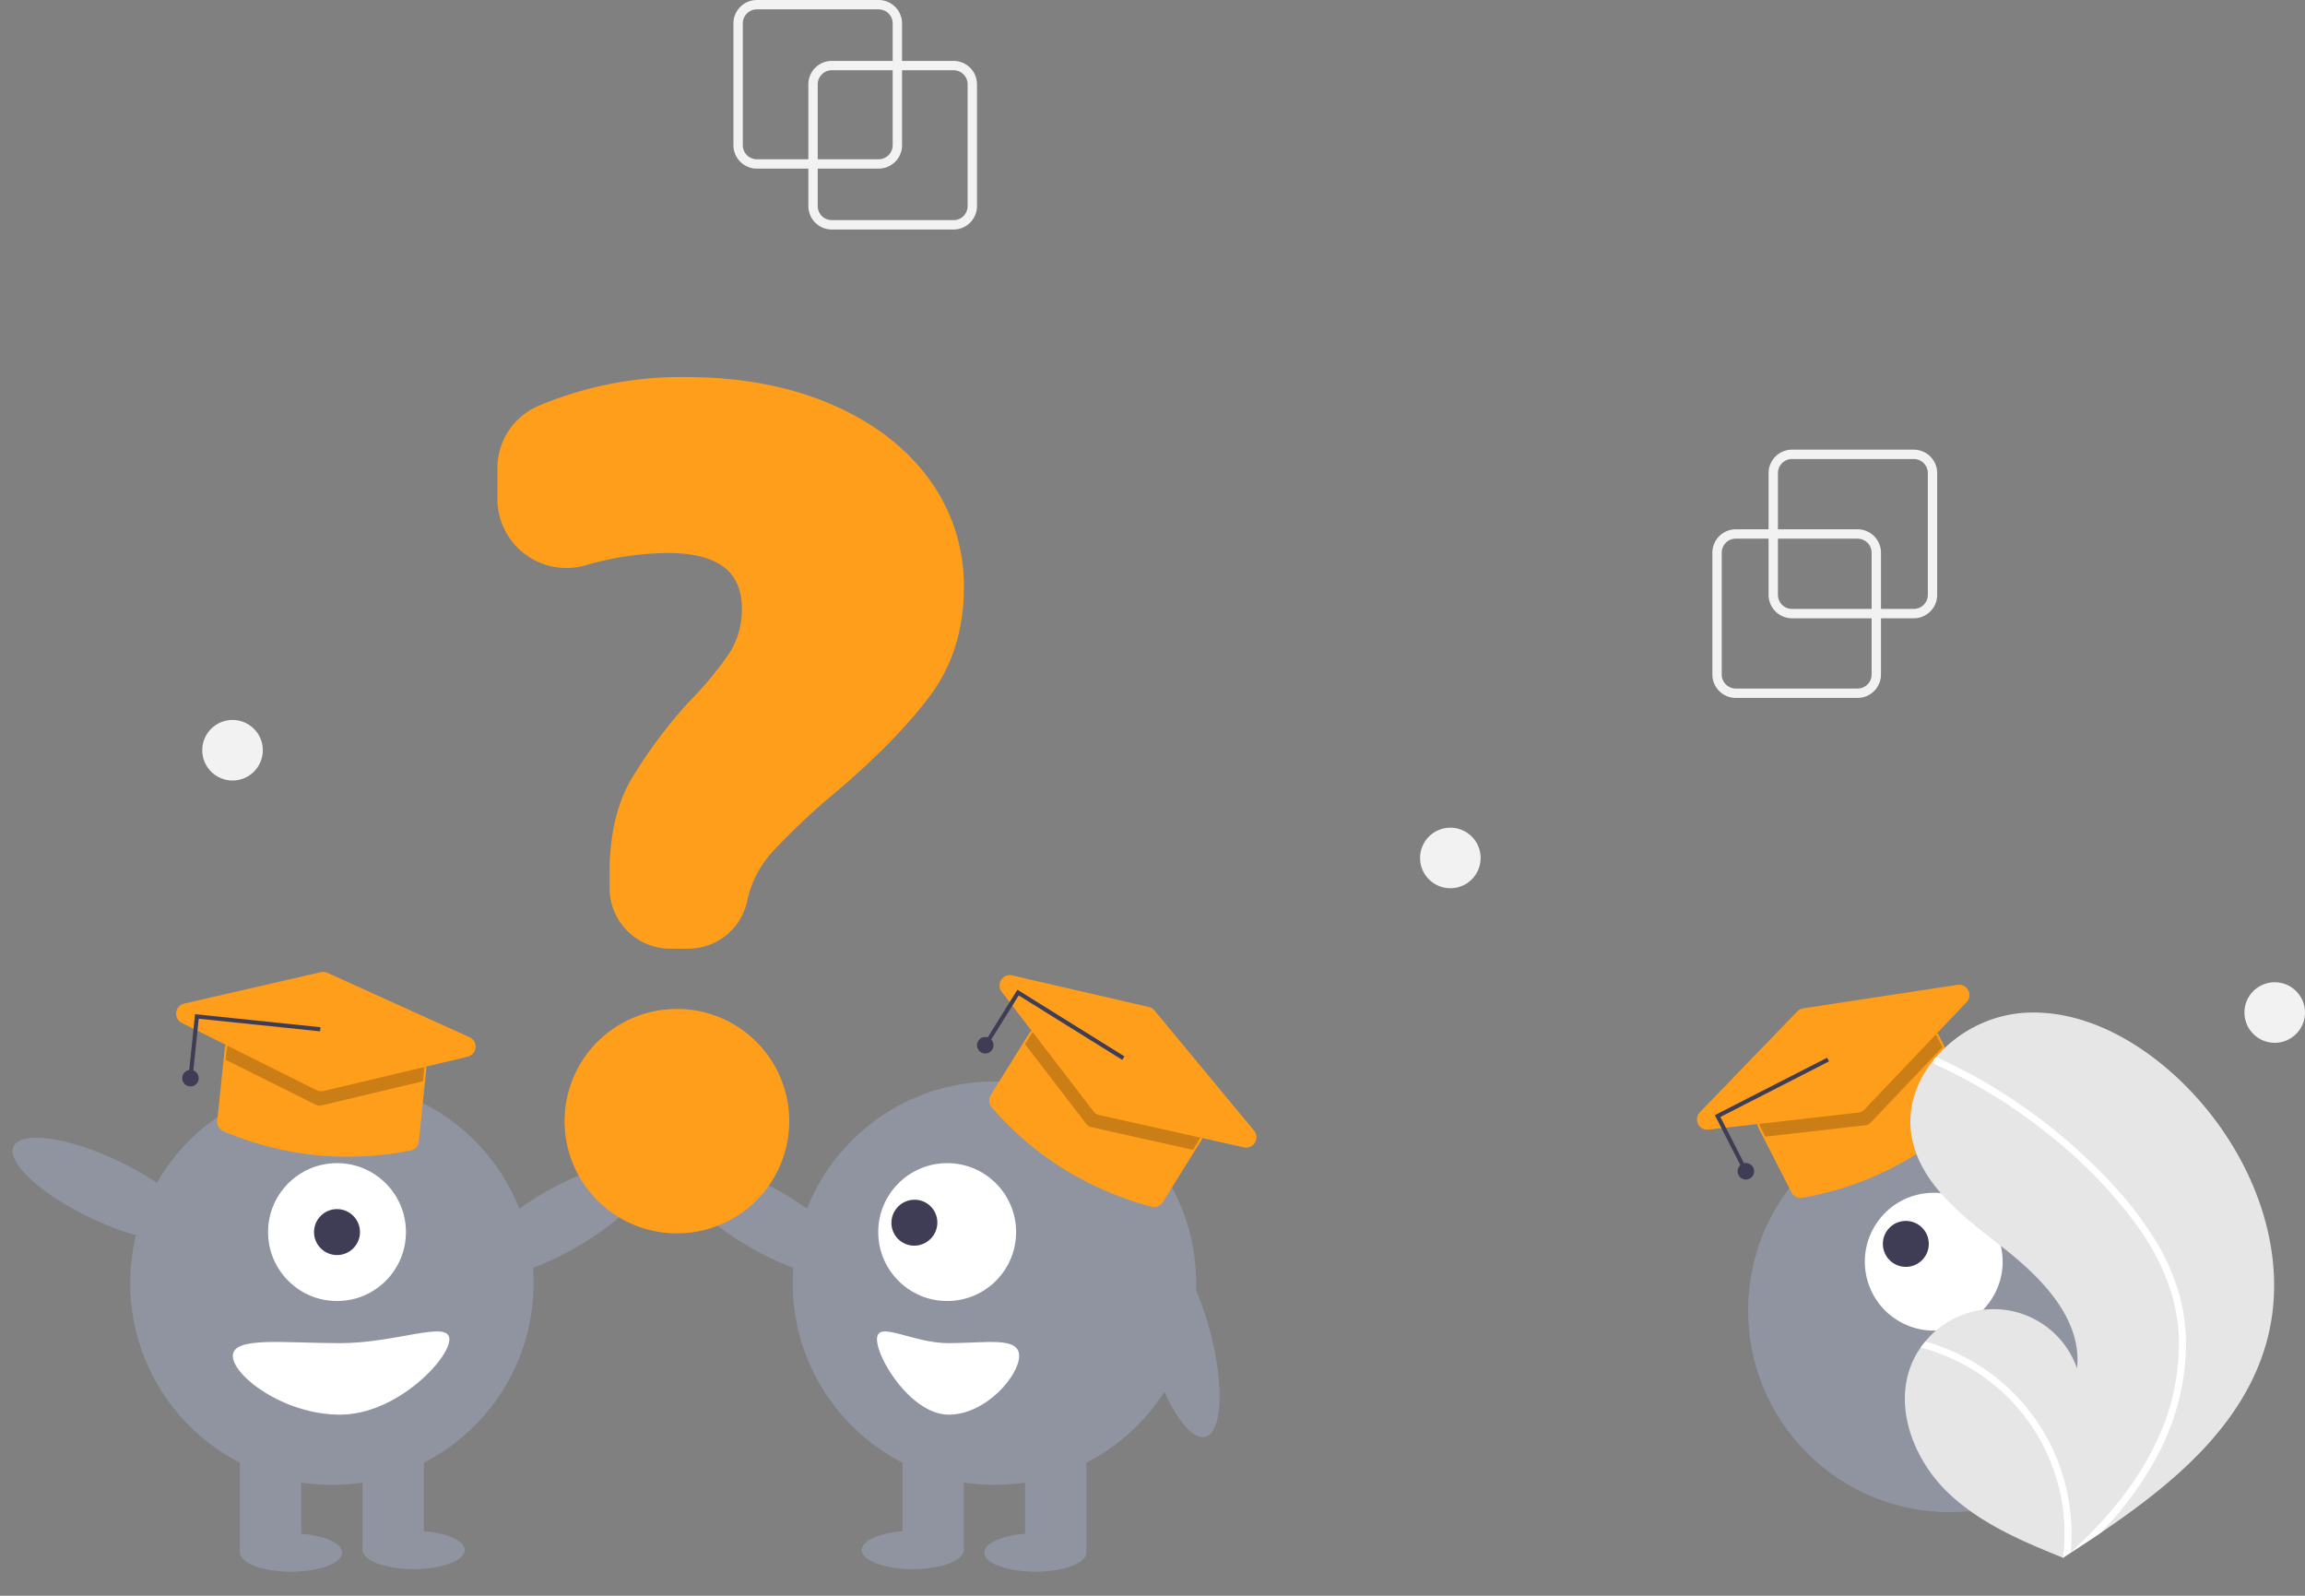 <?xml version="1.0" encoding="UTF-8"?> <svg xmlns="http://www.w3.org/2000/svg" width="492.111" height="340.682" viewBox="0 0 492.111 340.682"><rect x="0" y="0" width="492.111" height="340.682" fill="#808080" stroke="none"/><g transform="translate(-11.576)"><circle cx="43.067" cy="43.067" r="43.067" transform="translate(366.947 279.775) rotate(-45)" fill="#9094a0"></circle><circle cx="14.719" cy="14.719" r="14.719" transform="matrix(0.976, -0.216, 0.216, 0.976, 406.879, 258.177)" fill="#fff"></circle><circle cx="4.906" cy="4.906" r="4.906" transform="matrix(0.976, -0.216, 0.216, 0.976, 412.618, 261.836)" fill="#3f3d56"></circle><ellipse cx="10.903" cy="4.089" rx="10.903" ry="4.089" transform="translate(62.811 327.372)" fill="#9094a0"></ellipse><ellipse cx="10.903" cy="4.089" rx="10.903" ry="4.089" transform="translate(88.978 326.826)" fill="#9094a0"></ellipse><ellipse cx="21.534" cy="6.76" rx="21.534" ry="6.76" transform="translate(109.209 265.323) rotate(-29.962)" fill="#9094a0"></ellipse><circle cx="43.067" cy="43.067" r="43.067" transform="translate(33.027 309.557) rotate(-80.783)" fill="#9094a0"></circle><rect width="13.084" height="23.442" transform="translate(62.811 307.746)" fill="#9094a0"></rect><rect width="13.084" height="23.442" transform="translate(88.978 307.746)" fill="#9094a0"></rect><circle cx="14.719" cy="14.719" r="14.719" transform="translate(68.808 248.324)" fill="#fff"></circle><circle cx="4.906" cy="4.906" r="4.906" transform="translate(78.62 258.137)" fill="#3f3d56"></circle><ellipse cx="6.76" cy="21.534" rx="6.76" ry="21.534" transform="translate(11.576 250.843) rotate(-64.626)" fill="#9094a0"></ellipse><path d="M399.782,571.483c0,4.215,10.853,12.539,22.9,12.539s23.335-11.867,23.335-16.082-11.292.818-23.335.818S399.782,567.268,399.782,571.483Z" transform="translate(-338.5 -282)" fill="#fff"></path><ellipse cx="10.903" cy="4.089" rx="10.903" ry="4.089" transform="translate(221.706 327.372)" fill="#9094a0"></ellipse><ellipse cx="10.903" cy="4.089" rx="10.903" ry="4.089" transform="translate(195.538 326.826)" fill="#9094a0"></ellipse><ellipse cx="6.76" cy="21.534" rx="6.76" ry="21.534" transform="translate(153.044 255.525) rotate(-60.038)" fill="#9094a0"></ellipse><circle cx="43.067" cy="43.067" r="43.067" transform="translate(180.819 230.879)" fill="#9094a0"></circle><rect width="13.084" height="23.442" transform="translate(230.428 307.746)" fill="#9094a0"></rect><rect width="13.084" height="23.442" transform="translate(204.261 307.746)" fill="#9094a0"></rect><circle cx="14.719" cy="14.719" r="14.719" transform="translate(199.077 248.324)" fill="#fff"></circle><ellipse cx="4.921" cy="4.886" rx="4.921" ry="4.886" transform="translate(199.86 261.062) rotate(-44.974)" fill="#3f3d56"></ellipse><ellipse cx="6.76" cy="21.534" rx="6.76" ry="21.534" transform="matrix(0.966, -0.257, 0.257, 0.966, 251.331, 266.889)" fill="#9094a0"></ellipse><path d="M552.629,568.758c-7.907,0-15.32-5.033-15.32-.818s7.413,16.082,15.32,16.082,15.032-8.323,15.032-12.539S560.536,568.758,552.629,568.758Z" transform="translate(-338.5 -282)" fill="#fff"></path><path d="M496.972,484.539h-3.825a12.937,12.937,0,0,1-12.923-12.923v-3.211c0-7.953,1.507-14.612,4.479-19.792a104.115,104.115,0,0,1,12.542-16.852,74.268,74.268,0,0,0,8.528-10.279,17.29,17.29,0,0,0,2.693-9.562c0-7.978-5.2-11.856-15.891-11.856a64.525,64.525,0,0,0-17.515,2.629,14.745,14.745,0,0,1-18.792-14.178v-6.5a14.463,14.463,0,0,1,8.532-13.256,78.083,78.083,0,0,1,31.81-6.258c11.444,0,21.775,1.922,30.707,5.713,8.948,3.8,16.017,9.157,21.011,15.924a38.352,38.352,0,0,1,7.536,23.244c0,8.98-2.452,16.8-7.287,23.247-4.782,6.38-11.638,13.364-20.376,20.76a145.2,145.2,0,0,0-13.063,12.307,22.718,22.718,0,0,0-5.431,10.111,12.888,12.888,0,0,1-12.736,10.733Z" transform="translate(-338.5 -282)" fill="#ff9e1b"></path><path d="M494.845,545.311h-.5a23.951,23.951,0,0,1,0-47.9h.5a23.951,23.951,0,0,1,0,47.9Z" transform="translate(-338.5 -282)" fill="#ff9e1b"></path><ellipse cx="21.534" cy="6.76" rx="21.534" ry="6.76" transform="matrix(1, -0.02, 0.02, 1, 397.176, 293.697)" fill="#9094a0"></ellipse><path d="M746.661,431h-26a5.006,5.006,0,0,1-5-5V400a5.006,5.006,0,0,1,5-5h26a5.006,5.006,0,0,1,5,5v26A5.006,5.006,0,0,1,746.661,431Zm-26-34a3,3,0,0,0-3,3v26a3,3,0,0,0,3,3h26a3,3,0,0,0,3-3V400a3,3,0,0,0-3-3Z" transform="translate(-338.5 -282)" fill="#f2f2f2"></path><path d="M758.661,414h-26a5.006,5.006,0,0,1-5-5V383a5.006,5.006,0,0,1,5-5h26a5.006,5.006,0,0,1,5,5v26a5.006,5.006,0,0,1-5,5Zm-26-34a3,3,0,0,0-3,3v26a3,3,0,0,0,3,3h26a3,3,0,0,0,3-3V383a3,3,0,0,0-3-3Z" transform="translate(-338.5 -282)" fill="#f2f2f2"></path><path d="M553.661,331h-26a5.006,5.006,0,0,1-5-5V300a5.006,5.006,0,0,1,5-5h26a5.006,5.006,0,0,1,5,5v26a5.006,5.006,0,0,1-5,5Zm-26-34a3,3,0,0,0-3,3v26a3,3,0,0,0,3,3h26a3,3,0,0,0,3-3V300a3,3,0,0,0-3-3Z" transform="translate(-338.5 -282)" fill="#f2f2f2"></path><path d="M537.661,318h-26a5.006,5.006,0,0,1-5-5V287a5.006,5.006,0,0,1,5-5h26a5.006,5.006,0,0,1,5,5v26a5.006,5.006,0,0,1-5,5Zm-26-34a3,3,0,0,0-3,3v26a3,3,0,0,0,3,3h26a3,3,0,0,0,3-3V287a3,3,0,0,0-3-3Z" transform="translate(-338.5 -282)" fill="#f2f2f2"></path><circle cx="6.467" cy="6.467" r="6.467" transform="translate(314.754 176.703)" fill="#f2f2f2"></circle><circle cx="6.467" cy="6.467" r="6.467" transform="translate(54.754 153.703)" fill="#f2f2f2"></circle><circle cx="6.467" cy="6.467" r="6.467" transform="translate(490.754 209.703)" fill="#f2f2f2"></circle><g transform="matrix(0.899, -0.438, 0.438, 0.899, 44.101, 217.506)"><path d="M762.937,433.9a67.174,67.174,0,0,1-15.3-13.113,2.233,2.233,0,0,1-.195-2.614l8.18-13.138a2.21,2.21,0,0,1,3.04-.707l32.976,20.532a2.21,2.21,0,0,1,.707,3.04l-8.175,13.131a2.212,2.212,0,0,1-2.453.968A69.907,69.907,0,0,1,762.937,433.9Z" transform="translate(-744.5 -392.57)" fill="#ff9e1b"></path><path d="M792.981,427.725l-1.367,2.2-21.741-4.852a1.78,1.78,0,0,1-1.018-.654l-13.1-17.071,1.255-2.016a1.771,1.771,0,0,1,2.432-.566l32.976,20.532a1.771,1.771,0,0,1,.566,2.432Z" transform="translate(-745.513 -392.629)" opacity="0.2"></path><path d="M770.236,420.644a2.209,2.209,0,0,1-.584-.529l-19.582-25.509a2.207,2.207,0,0,1,2.248-3.495l29.169,6.745a2.229,2.229,0,0,1,1.2.741l21.268,25.656a2.207,2.207,0,0,1-2.18,3.563l-30.855-6.892A2.206,2.206,0,0,1,770.236,420.644Z" transform="translate(-744.793 -391.054)" fill="#ff9e1b"></path><path d="M552.508,107.912l-.75-.467,6.766-10.867,22.859,14.233-.467.749L558.807,97.794Z" transform="translate(-549.901 -93.467)" fill="#3f3d56"></path><circle cx="1.766" cy="1.766" r="1.766" transform="translate(0 13.195)" fill="#3f3d56"></circle></g><g transform="translate(220.162 208.19)"><path d="M762.937,433.9a67.174,67.174,0,0,1-15.3-13.113,2.233,2.233,0,0,1-.195-2.614l8.18-13.138a2.21,2.21,0,0,1,3.04-.707l32.976,20.532a2.21,2.21,0,0,1,.707,3.04l-8.175,13.131a2.212,2.212,0,0,1-2.453.968A69.907,69.907,0,0,1,762.937,433.9Z" transform="translate(-744.5 -392.57)" fill="#ff9e1b"></path><path d="M792.981,427.725l-1.367,2.2-21.741-4.852a1.78,1.78,0,0,1-1.018-.654l-13.1-17.071,1.255-2.016a1.771,1.771,0,0,1,2.432-.566l32.976,20.532a1.771,1.771,0,0,1,.566,2.432Z" transform="translate(-745.513 -392.629)" opacity="0.2"></path><path d="M770.236,420.644a2.209,2.209,0,0,1-.584-.529l-19.582-25.509a2.207,2.207,0,0,1,2.248-3.495l29.169,6.745a2.229,2.229,0,0,1,1.2.741l21.268,25.656a2.207,2.207,0,0,1-2.18,3.563l-30.855-6.892A2.206,2.206,0,0,1,770.236,420.644Z" transform="translate(-744.793 -391.054)" fill="#ff9e1b"></path><path d="M552.508,107.912l-.75-.467,6.766-10.867,22.859,14.233-.467.749L558.807,97.794Z" transform="translate(-549.901 -93.467)" fill="#3f3d56"></path><circle cx="1.766" cy="1.766" r="1.766" transform="translate(0 13.195)" fill="#3f3d56"></circle></g><g transform="translate(370.578 243.871) rotate(-59)"><path d="M762.937,433.9a67.174,67.174,0,0,1-15.3-13.113,2.233,2.233,0,0,1-.195-2.614l8.18-13.138a2.21,2.21,0,0,1,3.04-.707l32.976,20.532a2.21,2.21,0,0,1,.707,3.04l-8.175,13.131a2.212,2.212,0,0,1-2.453.968A69.907,69.907,0,0,1,762.937,433.9Z" transform="translate(-744.5 -392.57)" fill="#ff9e1b"></path><path d="M792.981,427.725l-1.367,2.2-21.741-4.852a1.78,1.78,0,0,1-1.018-.654l-13.1-17.071,1.255-2.016a1.771,1.771,0,0,1,2.432-.566l32.976,20.532a1.771,1.771,0,0,1,.566,2.432Z" transform="translate(-745.513 -392.629)" opacity="0.2"></path><path d="M770.236,420.644a2.209,2.209,0,0,1-.584-.529l-19.582-25.509a2.207,2.207,0,0,1,2.248-3.495l29.169,6.745a2.229,2.229,0,0,1,1.2.741l21.268,25.656a2.207,2.207,0,0,1-2.18,3.563l-30.855-6.892A2.206,2.206,0,0,1,770.236,420.644Z" transform="translate(-744.793 -391.054)" fill="#ff9e1b"></path><path d="M552.508,107.912l-.75-.467,6.766-10.867,22.859,14.233-.467.749L558.807,97.794Z" transform="translate(-549.901 -93.467)" fill="#3f3d56"></path><circle cx="1.766" cy="1.766" r="1.766" transform="translate(0 13.195)" fill="#3f3d56"></circle></g><path d="M833.852,568.974c-5.052,17.526-19.8,29.8-35.191,40.217q-3.223,2.183-6.448,4.266c-.015.006-.03.02-.044.026-.1.066-.207.133-.3.2l-1.328.855.242.109s.237.126-.022.02c-.077-.032-.158-.061-.235-.094-8.939-3.605-18.037-7.476-24.888-14.23-7.107-7.014-11.26-18.014-7.411-27.228a17.59,17.59,0,0,1,1.9-3.419c.312-.447.648-.874,1-1.294a18.856,18.856,0,0,1,32.386,5.73c1.131-10.526-7.549-19.343-15.9-25.848s-17.851-13.583-19.467-24.051c-.9-5.824,1.123-11.468,4.812-16,.114-.138.228-.275.346-.409a27.519,27.519,0,0,1,17.687-9.489c12.813-1.332,25.259,5.451,34.568,14.359C830.538,527.031,839.595,549.047,833.852,568.974Z" transform="translate(-338.5 -282)" fill="#e6e6e6"></path><path d="M809.767,546.05a46.78,46.78,0,0,1,5.6,12.361,40.619,40.619,0,0,1,1.4,12,52.043,52.043,0,0,1-6.816,23.685,74.908,74.908,0,0,1-11.3,15.1q-3.223,2.183-6.448,4.266c-.015.006-.03.02-.044.026-.1.066-.207.133-.3.2l-1.328.855s.479.235.219.129c-.077-.032-.158-.061-.235-.094A41.039,41.039,0,0,0,760.127,569.7c.312-.447.648-.874,1-1.294a43.291,43.291,0,0,1,7.147,2.7A42.424,42.424,0,0,1,787.453,589.6a43.374,43.374,0,0,1,4.722,23.8c.367-.333.735-.673,1.092-1.01,6.793-6.333,12.826-13.6,16.91-21.992a48.416,48.416,0,0,0,5.07-22.907c-.333-8.653-3.781-16.668-8.773-23.646a101.348,101.348,0,0,0-19.211-19.8A115.157,115.157,0,0,0,763.371,509.3a.828.828,0,0,1-.417-1.063.7.7,0,0,1,.346-.409.613.613,0,0,1,.532.023c1.054.485,2.1.977,3.139,1.49a116.462,116.462,0,0,1,24.062,15.873C798.117,531.25,804.785,538.149,809.767,546.05Z" transform="translate(-338.5 -282)" fill="#fff"></path></g></svg> 